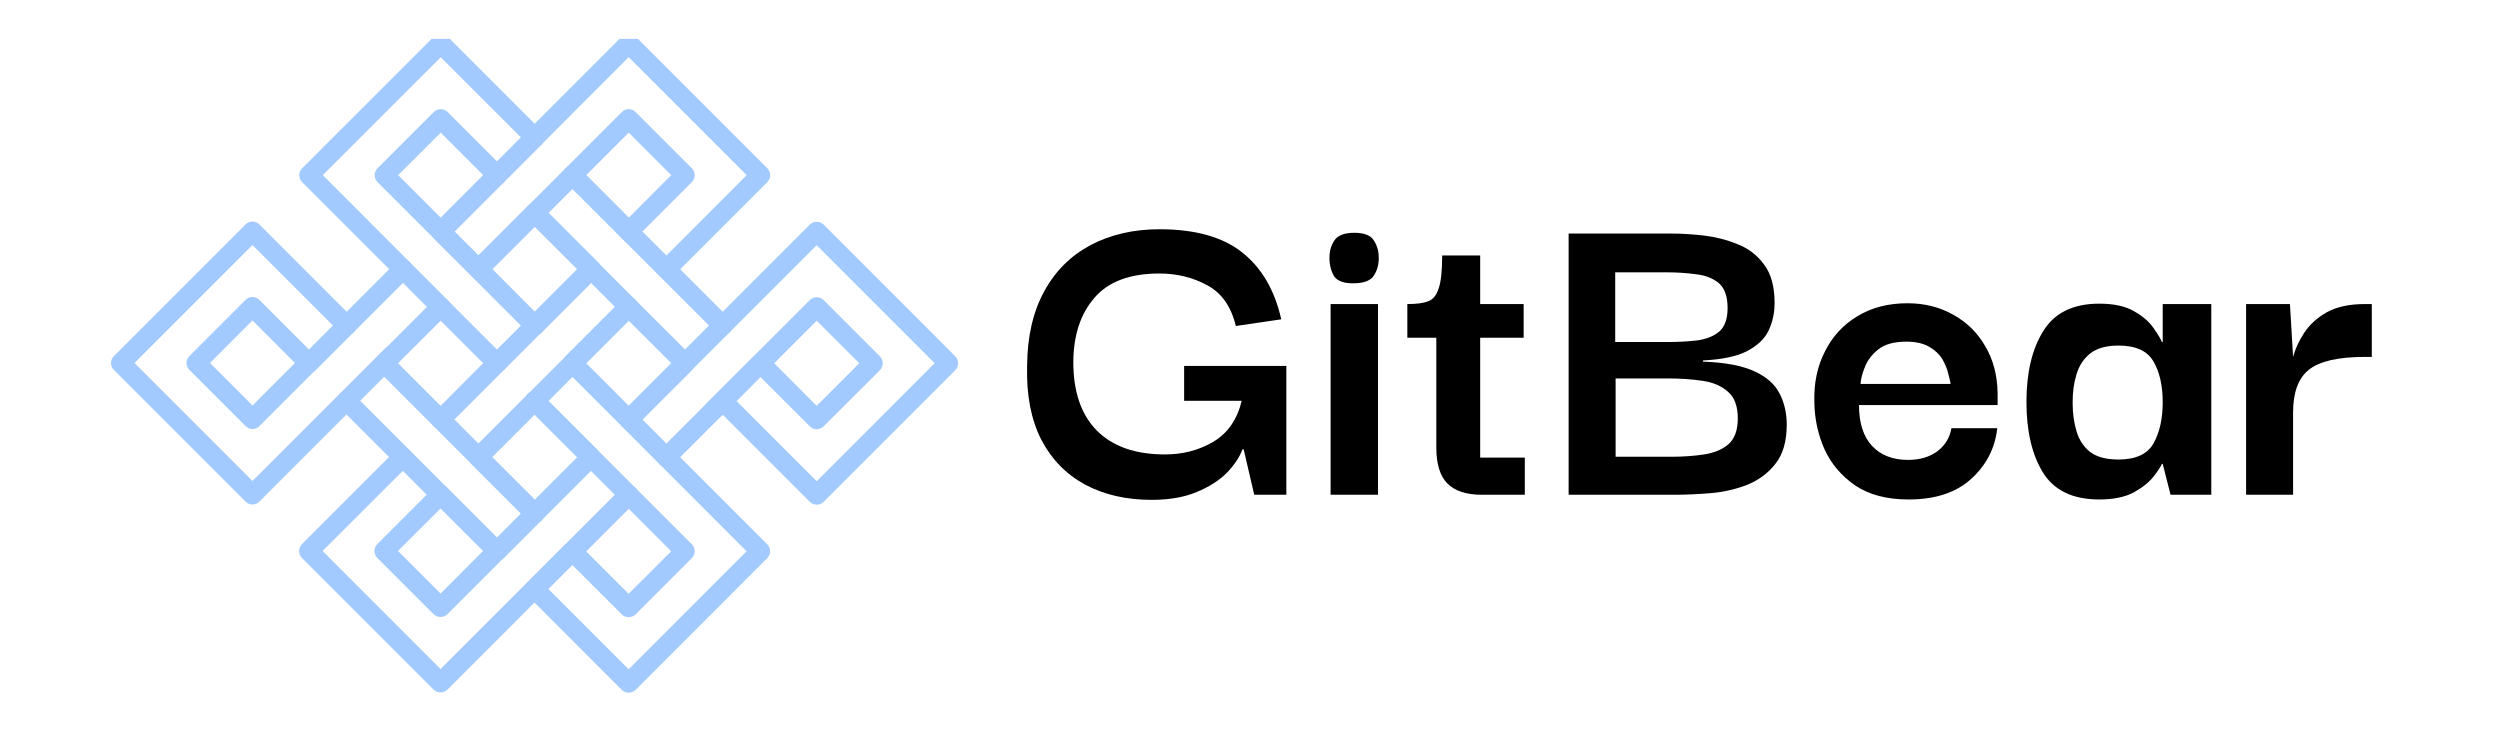 <svg xmlns="http://www.w3.org/2000/svg" xmlns:xlink="http://www.w3.org/1999/xlink" width="133" zoomAndPan="magnify" viewBox="0 0 99.75 30" height="40" preserveAspectRatio="xMidYMid meet" version="1.0"><defs><g/><clipPath id="3b61414c2f"><path d="M 24 8 L 38.23 8 L 38.23 21 L 24 21 Z M 24 8 " clip-rule="nonzero"/></clipPath><clipPath id="74fa0b5c86"><path d="M 19 1.551 L 31 1.551 L 31 13 L 19 13 Z M 19 1.551 " clip-rule="nonzero"/></clipPath><clipPath id="9882bc4238"><path d="M 11 1.551 L 24 1.551 L 24 13 L 11 13 Z M 11 1.551 " clip-rule="nonzero"/></clipPath><clipPath id="4f046452a3"><path d="M 19 16 L 31 16 L 31 27.68 L 19 27.68 Z M 19 16 " clip-rule="nonzero"/></clipPath><clipPath id="fea5354c61"><path d="M 11 16 L 24 16 L 24 27.68 L 11 27.68 Z M 11 16 " clip-rule="nonzero"/></clipPath><clipPath id="8afb8a4298"><path d="M 4.117 8 L 17 8 L 17 21 L 4.117 21 Z M 4.117 8 " clip-rule="nonzero"/></clipPath></defs><g clip-path="url(#3b61414c2f)"><path fill="#a2caff" d="M 34.285 14.492 L 32.586 12.797 L 30.891 14.492 L 32.586 16.191 Z M 32.586 8.848 C 32.688 8.848 32.785 8.887 32.863 8.961 L 38.117 14.219 C 38.191 14.293 38.23 14.391 38.23 14.492 C 38.23 14.598 38.191 14.695 38.117 14.77 L 32.863 20.023 C 32.711 20.176 32.465 20.176 32.312 20.023 L 28.836 16.547 L 28.797 16.586 C 28.645 16.738 28.398 16.738 28.246 16.586 C 28.094 16.438 28.094 16.191 28.246 16.039 L 32.312 11.973 C 32.465 11.82 32.711 11.82 32.863 11.973 L 35.109 14.219 C 35.18 14.293 35.223 14.391 35.223 14.492 C 35.223 14.598 35.18 14.695 35.109 14.77 L 32.863 17.012 C 32.711 17.164 32.465 17.164 32.312 17.012 L 30.34 15.043 L 29.387 16 L 32.586 19.199 L 37.293 14.492 L 32.586 9.785 L 25.359 17.012 C 25.207 17.164 24.965 17.164 24.812 17.012 C 24.66 16.859 24.66 16.613 24.812 16.465 L 32.312 8.961 C 32.387 8.887 32.488 8.848 32.586 8.848 " fill-opacity="1" fill-rule="nonzero"/></g><g clip-path="url(#74fa0b5c86)"><path fill="#a2caff" d="M 21.336 8.105 C 21.434 8.105 21.535 8.145 21.609 8.219 L 25.359 11.973 C 25.512 12.121 25.512 12.367 25.359 12.52 C 25.211 12.672 24.965 12.672 24.812 12.52 L 21.062 8.77 C 20.91 8.617 20.91 8.371 21.062 8.219 C 21.137 8.145 21.234 8.105 21.336 8.105 Z M 26.781 6.988 L 25.086 5.293 L 23.391 6.988 L 25.086 8.688 Z M 25.086 4.355 C 25.188 4.355 25.289 4.395 25.359 4.469 L 27.605 6.715 C 27.758 6.867 27.758 7.113 27.605 7.266 L 25.359 9.512 C 25.215 9.656 24.957 9.656 24.812 9.512 L 22.566 7.266 C 22.414 7.113 22.414 6.867 22.566 6.715 L 24.812 4.469 C 24.883 4.395 24.984 4.355 25.086 4.355 Z M 25.086 1.344 C 25.188 1.344 25.289 1.387 25.359 1.457 L 30.617 6.715 C 30.77 6.867 30.77 7.113 30.617 7.266 L 26.867 11.016 C 26.715 11.164 26.469 11.164 26.32 11.016 C 26.168 10.863 26.168 10.617 26.32 10.465 L 29.793 6.988 L 25.086 2.281 L 20.105 7.266 C 19.953 7.414 19.707 7.414 19.555 7.266 C 19.402 7.113 19.402 6.867 19.555 6.715 L 24.812 1.457 C 24.883 1.387 24.984 1.344 25.086 1.344 " fill-opacity="1" fill-rule="nonzero"/></g><path fill="#a2caff" d="M 21.336 15.609 C 21.434 15.609 21.531 15.645 21.609 15.723 L 25.359 19.473 C 25.512 19.625 25.512 19.871 25.359 20.023 C 25.211 20.176 24.965 20.176 24.812 20.023 L 21.059 16.27 C 20.906 16.117 20.906 15.871 21.059 15.723 C 21.137 15.645 21.234 15.609 21.336 15.609 Z M 30.344 14.105 C 30.441 14.105 30.543 14.141 30.617 14.219 C 30.77 14.371 30.77 14.617 30.617 14.766 L 26.863 18.52 C 26.715 18.672 26.469 18.672 26.316 18.52 C 26.164 18.367 26.164 18.121 26.316 17.969 L 30.07 14.219 C 30.145 14.141 30.242 14.105 30.344 14.105 Z M 26.785 14.492 L 25.086 12.797 L 23.391 14.492 L 25.086 16.191 Z M 25.086 11.859 C 25.188 11.859 25.285 11.895 25.359 11.973 L 27.609 14.219 C 27.68 14.289 27.723 14.391 27.723 14.492 C 27.723 14.594 27.68 14.695 27.609 14.766 L 25.359 17.012 C 25.211 17.164 24.965 17.164 24.812 17.012 L 22.566 14.766 C 22.414 14.617 22.414 14.371 22.566 14.219 L 24.812 11.973 C 24.887 11.895 24.988 11.859 25.086 11.859 Z M 23.582 10.352 C 23.684 10.352 23.781 10.391 23.859 10.465 C 24.008 10.617 24.008 10.863 23.859 11.016 L 20.105 14.766 C 19.953 14.918 19.707 14.918 19.555 14.766 C 19.406 14.617 19.406 14.371 19.555 14.219 L 23.309 10.465 C 23.383 10.391 23.484 10.352 23.582 10.352 Z M 25.086 8.848 C 25.188 8.848 25.285 8.887 25.359 8.961 L 29.109 12.711 C 29.262 12.863 29.262 13.109 29.109 13.262 C 28.961 13.414 28.715 13.414 28.562 13.262 L 24.812 9.512 C 24.66 9.359 24.66 9.113 24.812 8.961 C 24.887 8.887 24.988 8.848 25.086 8.848 " fill-opacity="1" fill-rule="nonzero"/><path fill="#a2caff" d="M 25.086 11.859 C 25.188 11.859 25.285 11.895 25.359 11.973 C 25.512 12.125 25.512 12.371 25.359 12.52 L 21.613 16.27 C 21.461 16.422 21.215 16.422 21.062 16.27 C 20.91 16.117 20.91 15.871 21.062 15.723 L 24.812 11.973 C 24.887 11.895 24.988 11.859 25.086 11.859 Z M 23.035 10.738 L 21.336 9.043 L 19.641 10.738 L 21.336 12.438 Z M 21.336 8.105 C 21.438 8.105 21.535 8.145 21.613 8.219 L 23.859 10.465 C 23.93 10.539 23.973 10.637 23.973 10.738 C 23.973 10.844 23.93 10.941 23.859 11.016 L 21.613 13.262 C 21.539 13.332 21.441 13.375 21.336 13.375 C 21.234 13.375 21.137 13.332 21.062 13.262 L 18.816 11.016 C 18.664 10.863 18.664 10.617 18.816 10.465 L 21.062 8.219 C 21.137 8.145 21.238 8.105 21.336 8.105 Z M 22.84 6.602 C 22.941 6.602 23.039 6.637 23.117 6.715 L 25.547 9.145 C 25.699 9.297 25.699 9.543 25.547 9.695 C 25.398 9.848 25.152 9.848 25 9.695 L 22.566 7.262 C 22.414 7.109 22.414 6.867 22.566 6.715 C 22.645 6.637 22.742 6.602 22.84 6.602 Z M 21.336 5.094 C 21.438 5.094 21.535 5.133 21.613 5.211 C 21.762 5.359 21.762 5.605 21.613 5.758 L 17.926 9.445 C 17.773 9.598 17.527 9.598 17.375 9.445 C 17.223 9.293 17.223 9.047 17.375 8.895 L 21.062 5.211 C 21.137 5.133 21.238 5.094 21.336 5.094 " fill-opacity="1" fill-rule="nonzero"/><g clip-path="url(#9882bc4238)"><path fill="#a2caff" d="M 19.281 6.988 L 17.586 5.293 L 15.887 6.988 L 17.586 8.688 Z M 17.586 4.355 C 17.684 4.355 17.785 4.395 17.859 4.469 L 20.105 6.715 C 20.258 6.867 20.258 7.113 20.105 7.266 L 18.133 9.238 L 19.09 10.191 L 22.566 6.715 C 22.719 6.562 22.965 6.562 23.117 6.715 C 23.266 6.867 23.266 7.113 23.117 7.266 L 19.367 11.016 C 19.348 11.035 19.324 11.051 19.305 11.066 C 19.152 11.164 18.949 11.148 18.816 11.016 L 15.062 7.266 C 14.992 7.191 14.949 7.094 14.949 6.988 C 14.949 6.887 14.992 6.789 15.062 6.715 L 17.309 4.469 C 17.387 4.395 17.484 4.355 17.586 4.355 Z M 17.586 1.348 C 17.684 1.348 17.785 1.383 17.859 1.461 L 21.609 5.211 C 21.762 5.363 21.762 5.609 21.609 5.758 C 21.457 5.91 21.211 5.91 21.062 5.758 L 17.586 2.285 L 12.879 6.988 L 17.859 11.973 C 18.012 12.125 18.012 12.371 17.859 12.52 C 17.707 12.672 17.461 12.672 17.309 12.52 L 12.055 7.266 C 11.98 7.191 11.941 7.094 11.941 6.988 C 11.941 6.887 11.98 6.789 12.055 6.715 L 17.309 1.461 C 17.387 1.383 17.484 1.348 17.586 1.348 " fill-opacity="1" fill-rule="nonzero"/></g><g clip-path="url(#4f046452a3)"><path fill="#a2caff" d="M 21.336 20.098 C 21.434 20.098 21.531 20.137 21.609 20.215 C 21.762 20.363 21.762 20.609 21.609 20.762 L 20.102 22.27 C 19.949 22.422 19.703 22.422 19.555 22.27 C 19.402 22.117 19.402 21.871 19.555 21.719 L 21.059 20.215 C 21.137 20.137 21.234 20.098 21.336 20.098 Z M 26.781 21.996 L 25.082 20.297 L 23.387 21.996 L 25.082 23.691 Z M 25.082 19.359 C 25.188 19.359 25.285 19.402 25.359 19.473 L 27.605 21.719 C 27.758 21.871 27.758 22.117 27.605 22.27 L 25.359 24.516 C 25.211 24.66 24.953 24.66 24.809 24.516 L 22.562 22.27 C 22.41 22.117 22.41 21.871 22.562 21.719 L 24.809 19.473 C 24.883 19.402 24.98 19.359 25.082 19.359 Z M 25.082 16.352 C 25.184 16.352 25.281 16.387 25.359 16.465 L 30.613 21.719 C 30.688 21.793 30.727 21.891 30.727 21.996 C 30.727 22.098 30.688 22.195 30.613 22.27 L 25.359 27.527 C 25.207 27.676 24.961 27.676 24.809 27.527 L 21.059 23.773 C 20.906 23.621 20.906 23.375 21.059 23.227 C 21.211 23.074 21.457 23.074 21.605 23.227 L 25.082 26.703 L 29.789 21.996 L 24.809 17.012 C 24.656 16.863 24.656 16.617 24.809 16.465 C 24.887 16.387 24.984 16.352 25.082 16.352 " fill-opacity="1" fill-rule="nonzero"/></g><path fill="#a2caff" d="M 25.086 19.359 C 25.184 19.359 25.285 19.398 25.359 19.473 C 25.512 19.625 25.512 19.871 25.359 20.023 L 21.609 23.773 C 21.457 23.926 21.211 23.926 21.059 23.773 C 20.906 23.621 20.906 23.375 21.059 23.223 L 24.809 19.473 C 24.887 19.398 24.984 19.359 25.086 19.359 Z M 23.031 18.242 L 21.336 16.543 L 19.637 18.242 L 21.336 19.938 Z M 21.336 15.605 C 21.434 15.605 21.531 15.645 21.609 15.723 L 23.855 17.969 C 24.008 18.117 24.008 18.363 23.855 18.516 L 21.609 20.762 C 21.465 20.91 21.207 20.91 21.059 20.762 L 18.812 18.516 C 18.66 18.363 18.66 18.117 18.812 17.969 L 21.059 15.723 C 21.137 15.645 21.234 15.605 21.336 15.605 " fill-opacity="1" fill-rule="nonzero"/><path fill="#a2caff" d="M 13.824 15.602 C 13.922 15.602 14.023 15.641 14.098 15.715 L 17.855 19.473 C 18.008 19.625 18.008 19.871 17.855 20.023 C 17.703 20.176 17.457 20.176 17.309 20.023 L 13.551 16.266 C 13.398 16.113 13.398 15.867 13.551 15.715 C 13.625 15.641 13.723 15.602 13.824 15.602 Z M 19.277 14.492 L 17.582 12.797 L 15.883 14.492 L 17.582 16.191 Z M 17.582 11.859 C 17.68 11.859 17.781 11.895 17.855 11.973 L 20.102 14.219 C 20.254 14.371 20.254 14.617 20.102 14.766 L 17.855 17.012 C 17.711 17.16 17.453 17.16 17.309 17.012 L 15.062 14.766 C 14.988 14.695 14.945 14.594 14.945 14.492 C 14.945 14.391 14.988 14.289 15.062 14.219 L 17.309 11.973 C 17.383 11.895 17.48 11.859 17.582 11.859 Z M 16.078 10.352 C 16.18 10.352 16.277 10.387 16.355 10.465 C 16.504 10.617 16.504 10.859 16.355 11.012 L 12.602 14.766 C 12.449 14.918 12.203 14.918 12.051 14.766 C 11.898 14.617 11.898 14.371 12.051 14.219 L 15.805 10.465 C 15.879 10.387 15.98 10.352 16.078 10.352 Z M 17.582 8.848 C 17.68 8.848 17.781 8.887 17.855 8.961 L 21.609 12.715 C 21.762 12.867 21.762 13.113 21.609 13.266 C 21.457 13.414 21.211 13.414 21.059 13.262 L 17.309 9.512 C 17.156 9.359 17.156 9.113 17.309 8.961 C 17.383 8.887 17.48 8.848 17.582 8.848 " fill-opacity="1" fill-rule="nonzero"/><g clip-path="url(#fea5354c61)"><path fill="#a2caff" d="M 19.273 21.984 L 17.578 20.289 L 15.879 21.984 L 17.578 23.684 Z M 17.578 19.352 C 17.68 19.352 17.777 19.391 17.852 19.465 L 20.098 21.711 C 20.25 21.863 20.25 22.109 20.098 22.262 L 17.852 24.508 C 17.707 24.652 17.449 24.652 17.301 24.508 L 15.055 22.262 C 14.902 22.109 14.902 21.863 15.055 21.711 L 17.301 19.465 C 17.375 19.391 17.473 19.352 17.578 19.352 Z M 16.07 17.848 C 16.172 17.848 16.27 17.883 16.348 17.961 C 16.496 18.113 16.496 18.359 16.348 18.512 L 12.871 21.984 L 17.578 26.695 L 22.559 21.711 C 22.711 21.559 22.957 21.559 23.105 21.711 C 23.258 21.863 23.258 22.109 23.105 22.262 L 17.852 27.516 C 17.707 27.664 17.449 27.664 17.301 27.516 L 12.047 22.262 C 11.973 22.188 11.934 22.09 11.934 21.984 C 11.934 21.883 11.973 21.785 12.047 21.711 L 15.797 17.961 C 15.871 17.883 15.973 17.848 16.07 17.848 Z M 17.578 16.344 C 17.676 16.344 17.773 16.379 17.852 16.457 L 21.609 20.215 C 21.762 20.363 21.762 20.609 21.609 20.762 C 21.457 20.914 21.211 20.914 21.059 20.762 L 17.301 17.004 C 17.148 16.852 17.148 16.605 17.301 16.457 C 17.379 16.379 17.477 16.344 17.578 16.344 " fill-opacity="1" fill-rule="nonzero"/></g><g clip-path="url(#8afb8a4298)"><path fill="#a2caff" d="M 11.77 14.484 L 10.074 12.785 L 8.379 14.484 L 10.074 16.18 Z M 10.074 11.848 C 10.172 11.848 10.273 11.887 10.348 11.965 L 12.594 14.211 C 12.668 14.281 12.707 14.383 12.707 14.484 C 12.707 14.586 12.668 14.688 12.594 14.758 L 10.348 17.004 C 10.195 17.156 9.953 17.156 9.801 17.004 L 7.555 14.758 C 7.402 14.605 7.402 14.359 7.555 14.211 L 9.801 11.965 C 9.875 11.887 9.977 11.848 10.074 11.848 Z M 10.074 8.84 C 10.172 8.84 10.273 8.879 10.348 8.953 L 14.105 12.711 C 14.258 12.863 14.258 13.109 14.105 13.262 C 13.953 13.41 13.711 13.41 13.559 13.262 L 10.074 9.777 L 5.367 14.484 L 10.074 19.191 L 15.359 13.906 C 15.508 13.758 15.754 13.754 15.906 13.906 C 16.059 14.059 16.059 14.305 15.906 14.457 L 10.348 20.016 C 10.277 20.086 10.176 20.129 10.074 20.129 C 9.973 20.129 9.871 20.086 9.801 20.016 L 4.543 14.758 C 4.391 14.605 4.391 14.359 4.543 14.211 L 9.801 8.953 C 9.875 8.879 9.977 8.84 10.074 8.84 " fill-opacity="1" fill-rule="nonzero"/></g><g fill="#000000" fill-opacity="1"><g transform="translate(40.591, 19.741)"><g><path d="M 5.359 0.203 C 4.348 0.203 3.461 0 2.703 -0.406 C 1.953 -0.812 1.367 -1.41 0.953 -2.203 C 0.547 -3.004 0.359 -3.984 0.391 -5.141 C 0.398 -6.316 0.629 -7.312 1.078 -8.125 C 1.523 -8.938 2.145 -9.551 2.938 -9.969 C 3.727 -10.383 4.641 -10.594 5.672 -10.594 C 7.098 -10.594 8.195 -10.285 8.969 -9.672 C 9.75 -9.055 10.27 -8.164 10.531 -7 L 8.719 -6.734 C 8.531 -7.516 8.148 -8.055 7.578 -8.359 C 7.004 -8.672 6.367 -8.828 5.672 -8.828 C 4.492 -8.828 3.629 -8.504 3.078 -7.859 C 2.523 -7.223 2.242 -6.367 2.234 -5.297 C 2.234 -4.109 2.547 -3.195 3.172 -2.562 C 3.805 -1.926 4.711 -1.609 5.891 -1.609 C 6.598 -1.609 7.238 -1.773 7.812 -2.109 C 8.395 -2.453 8.773 -3 8.953 -3.75 L 6.656 -3.75 L 6.656 -5.141 L 10.734 -5.141 L 10.734 0 L 9.453 0 L 9.031 -1.812 L 8.984 -1.812 C 8.867 -1.5 8.66 -1.188 8.359 -0.875 C 8.055 -0.57 7.656 -0.316 7.156 -0.109 C 6.664 0.098 6.066 0.203 5.359 0.203 Z M 5.359 0.203 "/></g></g></g><g fill="#000000" fill-opacity="1"><g transform="translate(52.107, 19.741)"><g><path d="M 1.938 -8.438 C 1.531 -8.426 1.258 -8.52 1.125 -8.719 C 1 -8.926 0.938 -9.172 0.938 -9.453 C 0.938 -9.723 1.004 -9.957 1.141 -10.156 C 1.273 -10.352 1.539 -10.453 1.938 -10.453 C 2.32 -10.453 2.578 -10.352 2.703 -10.156 C 2.836 -9.957 2.906 -9.723 2.906 -9.453 C 2.906 -9.172 2.836 -8.93 2.703 -8.734 C 2.578 -8.547 2.32 -8.445 1.938 -8.438 Z M 0.984 0 L 0.984 -7.609 L 2.875 -7.609 L 2.875 0 Z M 0.984 0 "/></g></g></g><g fill="#000000" fill-opacity="1"><g transform="translate(55.934, 19.741)"><g><path d="M 3.188 0 C 2.582 0 2.129 -0.145 1.828 -0.438 C 1.523 -0.738 1.375 -1.223 1.375 -1.891 L 1.375 -6.266 L 0.219 -6.266 L 0.219 -7.609 C 0.582 -7.609 0.859 -7.645 1.047 -7.719 C 1.242 -7.789 1.383 -7.961 1.469 -8.234 C 1.562 -8.504 1.609 -8.941 1.609 -9.547 L 3.125 -9.547 L 3.125 -7.609 L 4.859 -7.609 L 4.859 -6.266 L 3.125 -6.266 L 3.125 -1.484 L 4.906 -1.484 L 4.906 0 Z M 3.188 0 "/></g></g></g><g fill="#000000" fill-opacity="1"><g transform="translate(61.572, 19.741)"><g><path d="M 1.016 0 L 1.016 -10.422 L 5.141 -10.422 C 5.523 -10.422 5.945 -10.395 6.406 -10.344 C 6.875 -10.289 7.32 -10.176 7.75 -10 C 8.188 -9.832 8.539 -9.562 8.812 -9.188 C 9.094 -8.82 9.234 -8.312 9.234 -7.656 C 9.234 -7.258 9.156 -6.895 9 -6.562 C 8.844 -6.227 8.555 -5.953 8.141 -5.734 C 7.734 -5.523 7.145 -5.398 6.375 -5.359 L 6.375 -5.312 C 7.27 -5.281 7.957 -5.148 8.438 -4.922 C 8.914 -4.703 9.25 -4.406 9.438 -4.031 C 9.625 -3.664 9.719 -3.254 9.719 -2.797 C 9.719 -2.129 9.566 -1.609 9.266 -1.234 C 8.973 -0.859 8.594 -0.578 8.125 -0.391 C 7.656 -0.211 7.164 -0.102 6.656 -0.062 C 6.145 -0.02 5.672 0 5.234 0 Z M 2.875 -6.094 L 4.922 -6.094 C 5.348 -6.094 5.75 -6.113 6.125 -6.156 C 6.508 -6.207 6.812 -6.328 7.031 -6.516 C 7.25 -6.711 7.359 -7.023 7.359 -7.453 C 7.359 -7.91 7.242 -8.238 7.016 -8.438 C 6.785 -8.633 6.484 -8.754 6.109 -8.797 C 5.742 -8.848 5.348 -8.875 4.922 -8.875 L 2.875 -8.875 Z M 2.891 -1.516 L 5.094 -1.516 C 5.57 -1.516 6.016 -1.547 6.422 -1.609 C 6.828 -1.672 7.148 -1.805 7.391 -2.016 C 7.641 -2.234 7.766 -2.578 7.766 -3.047 C 7.766 -3.535 7.633 -3.891 7.375 -4.109 C 7.125 -4.336 6.785 -4.484 6.359 -4.547 C 5.941 -4.609 5.477 -4.641 4.969 -4.641 L 2.891 -4.641 Z M 2.891 -1.516 "/></g></g></g><g fill="#000000" fill-opacity="1"><g transform="translate(71.924, 19.741)"><g><path d="M 4.234 0.188 C 3.359 0.188 2.645 0 2.094 -0.375 C 1.551 -0.75 1.145 -1.227 0.875 -1.812 C 0.613 -2.406 0.477 -3.031 0.469 -3.688 C 0.445 -4.445 0.586 -5.125 0.891 -5.719 C 1.191 -6.32 1.625 -6.789 2.188 -7.125 C 2.75 -7.469 3.414 -7.641 4.188 -7.641 C 4.863 -7.641 5.469 -7.488 6 -7.188 C 6.539 -6.895 6.969 -6.477 7.281 -5.938 C 7.602 -5.406 7.77 -4.773 7.781 -4.047 C 7.781 -4.023 7.781 -3.957 7.781 -3.844 C 7.781 -3.738 7.781 -3.648 7.781 -3.578 L 2.25 -3.578 C 2.25 -2.867 2.422 -2.328 2.766 -1.953 C 3.117 -1.578 3.598 -1.391 4.203 -1.391 C 4.672 -1.391 5.062 -1.504 5.375 -1.734 C 5.688 -1.973 5.875 -2.281 5.938 -2.656 L 7.766 -2.656 C 7.68 -1.863 7.336 -1.191 6.734 -0.641 C 6.129 -0.086 5.297 0.188 4.234 0.188 Z M 2.312 -4.422 L 5.906 -4.422 C 5.895 -4.504 5.863 -4.641 5.812 -4.828 C 5.77 -5.016 5.691 -5.207 5.578 -5.406 C 5.461 -5.602 5.285 -5.77 5.047 -5.906 C 4.816 -6.039 4.516 -6.109 4.141 -6.109 C 3.648 -6.109 3.273 -6.004 3.016 -5.797 C 2.766 -5.598 2.586 -5.363 2.484 -5.094 C 2.379 -4.832 2.32 -4.609 2.312 -4.422 Z M 2.312 -4.422 "/></g></g></g><g fill="#000000" fill-opacity="1"><g transform="translate(80.464, 19.741)"><g><path d="M 3.297 0.188 C 2.242 0.188 1.492 -0.172 1.047 -0.891 C 0.609 -1.609 0.391 -2.547 0.391 -3.703 C 0.391 -4.867 0.613 -5.812 1.062 -6.531 C 1.508 -7.258 2.254 -7.625 3.297 -7.625 C 3.891 -7.625 4.359 -7.52 4.703 -7.312 C 5.047 -7.113 5.301 -6.891 5.469 -6.641 C 5.645 -6.391 5.754 -6.207 5.797 -6.094 L 5.828 -6.094 L 5.828 -7.609 L 7.766 -7.609 L 7.766 0 L 6.141 0 L 5.828 -1.234 L 5.797 -1.234 C 5.754 -1.129 5.645 -0.961 5.469 -0.734 C 5.289 -0.504 5.023 -0.289 4.672 -0.094 C 4.316 0.094 3.859 0.188 3.297 0.188 Z M 4.062 -1.406 C 4.758 -1.406 5.227 -1.625 5.469 -2.062 C 5.707 -2.5 5.828 -3.039 5.828 -3.688 C 5.828 -4.363 5.703 -4.91 5.453 -5.328 C 5.211 -5.742 4.75 -5.953 4.062 -5.953 C 3.582 -5.953 3.207 -5.848 2.938 -5.641 C 2.676 -5.43 2.492 -5.156 2.391 -4.812 C 2.285 -4.477 2.234 -4.102 2.234 -3.688 C 2.234 -3.258 2.285 -2.875 2.391 -2.531 C 2.492 -2.188 2.676 -1.91 2.938 -1.703 C 3.207 -1.504 3.582 -1.406 4.062 -1.406 Z M 4.062 -1.406 "/></g></g></g><g fill="#000000" fill-opacity="1"><g transform="translate(88.838, 19.741)"><g><path d="M 0.781 0 L 0.781 -7.609 L 2.531 -7.609 L 2.656 -5.5 C 2.738 -5.812 2.883 -6.129 3.094 -6.453 C 3.312 -6.785 3.613 -7.062 4 -7.281 C 4.395 -7.5 4.898 -7.609 5.516 -7.609 L 5.797 -7.609 L 5.797 -5.5 L 5.516 -5.5 C 4.453 -5.5 3.707 -5.328 3.281 -4.984 C 2.863 -4.648 2.656 -4.082 2.656 -3.281 L 2.656 0 Z M 0.781 0 "/></g></g></g></svg>